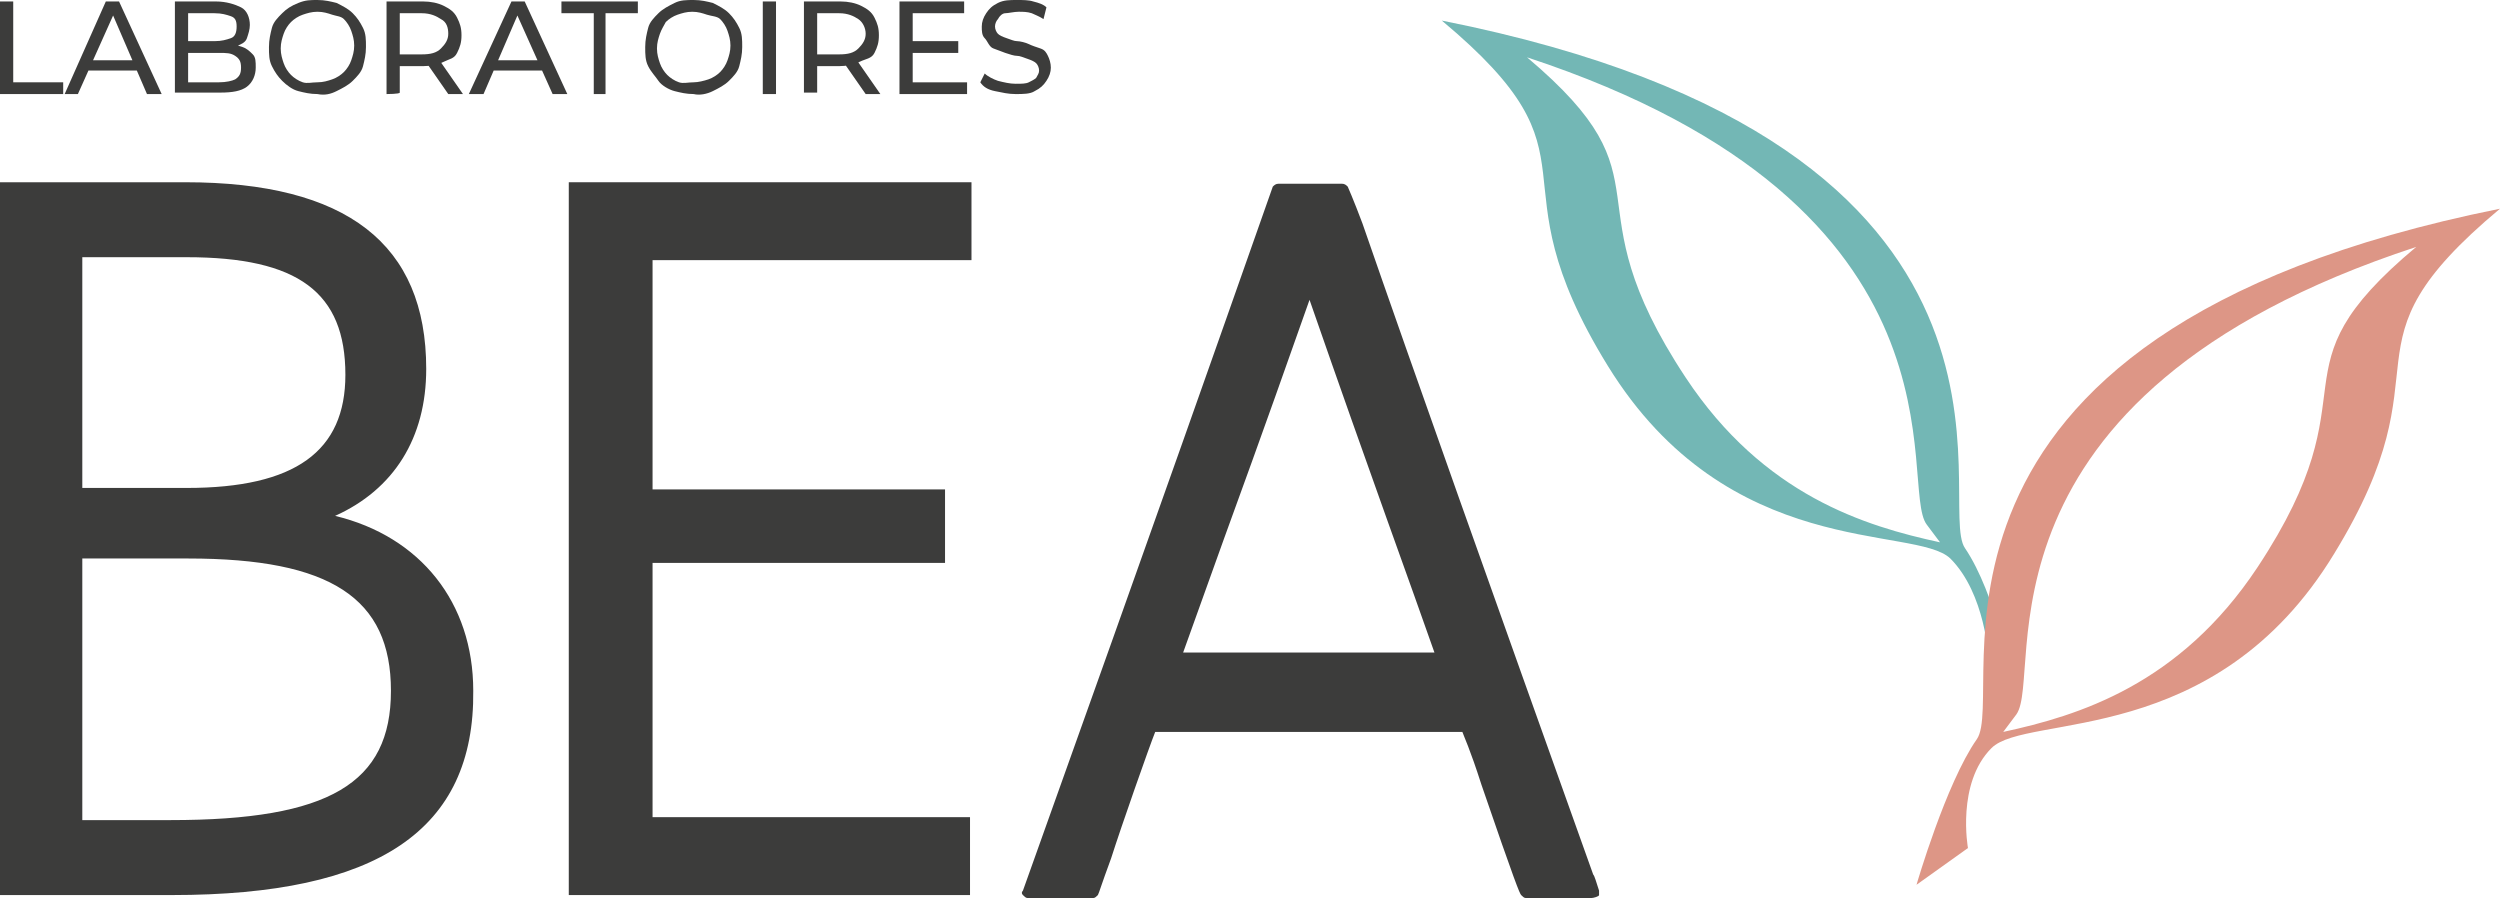 <?xml version="1.0" encoding="UTF-8"?> <svg xmlns="http://www.w3.org/2000/svg" xmlns:xlink="http://www.w3.org/1999/xlink" version="1.1" id="Calque_1" x="0px" y="0px" viewBox="0 0 170.1 61.1" style="enable-background:new 0 0 170.1 61.1;" xml:space="preserve"> <style type="text/css"> .st0{fill:#3C3C3B;} .st1{fill:#73B7B5;} .st2{fill:#DD9686;} </style> <g> <g> <path class="st0" d="M0,6.4V0.1h0.9v5.5h3.4v0.8H0z"></path> </g> <g> <path class="st0" d="M4.4,6.4l2.8-6.3h0.9L11,6.4H10L7.5,0.6h0.4L5.3,6.4H4.4C4.4,6.4,4.4,6.4,4.4,6.4z M5.6,4.8l0.2-0.7h3.5 l0.3,0.7C9.7,4.8,5.6,4.8,5.6,4.8z"></path> </g> <g> <path class="st0" d="M11.9,6.4V0.1h2.8c0.7,0,1.3,0.2,1.7,0.4S17,1.2,17,1.7c0,0.3-0.1,0.6-0.2,0.9S16.4,3,16.2,3.1 c-0.3,0.1-0.5,0.2-0.8,0.2L15.5,3c0.4,0,0.7,0.1,1,0.2s0.5,0.3,0.7,0.5s0.2,0.5,0.2,0.9c0,0.5-0.2,1-0.6,1.3 c-0.4,0.3-1,0.4-1.8,0.4H11.9C11.9,6.4,11.9,6.4,11.9,6.4z M12.8,5.6h2.1c0.5,0,0.9-0.1,1.1-0.2c0.3-0.2,0.4-0.4,0.4-0.8 S16.3,4,16,3.8c-0.3-0.2-0.6-0.2-1.1-0.2h-2.2V2.8h1.9c0.5,0,0.8-0.1,1.1-0.2s0.4-0.4,0.4-0.8S16,1.2,15.7,1.1s-0.6-0.2-1.1-0.2 h-1.8L12.8,5.6L12.8,5.6L12.8,5.6z"></path> </g> <g> <path class="st0" d="M21.6,6.4c-0.5,0-0.9-0.1-1.3-0.2s-0.8-0.4-1.1-0.7s-0.5-0.6-0.7-1s-0.2-0.8-0.2-1.3s0.1-0.9,0.2-1.3 s0.4-0.7,0.7-1s0.6-0.5,1.1-0.7S21.1,0,21.6,0s0.9,0.1,1.3,0.2c0.4,0.2,0.8,0.4,1.1,0.7s0.5,0.6,0.7,1c0.2,0.4,0.2,0.8,0.2,1.3 s-0.1,0.9-0.2,1.3s-0.4,0.7-0.7,1c-0.3,0.3-0.7,0.5-1.1,0.7C22.5,6.4,22.1,6.5,21.6,6.4L21.6,6.4L21.6,6.4z M21.6,5.6 c0.4,0,0.7-0.1,1-0.2s0.6-0.3,0.8-0.5c0.2-0.2,0.4-0.5,0.5-0.8s0.2-0.6,0.2-1s-0.1-0.7-0.2-1s-0.3-0.6-0.5-0.8S22.9,1.1,22.6,1 c-0.3-0.1-0.6-0.2-1-0.2s-0.7,0.1-1,0.2s-0.6,0.3-0.8,0.5c-0.2,0.2-0.4,0.5-0.5,0.8s-0.2,0.6-0.2,1s0.1,0.7,0.2,1s0.3,0.6,0.5,0.8 s0.5,0.4,0.8,0.5S21.2,5.6,21.6,5.6z"></path> </g> <g> <path class="st0" d="M26.3,6.4V0.1h2.5c0.5,0,1,0.1,1.4,0.3s0.7,0.4,0.9,0.8s0.3,0.7,0.3,1.2s-0.1,0.8-0.3,1.2S30.6,4,30.2,4.2 s-0.9,0.3-1.4,0.3h-2L27.2,4v2.3C27.2,6.4,26.3,6.4,26.3,6.4z M27.2,4.1l-0.4-0.4h1.9c0.6,0,1-0.1,1.3-0.4s0.5-0.6,0.5-1 s-0.1-0.8-0.5-1c-0.3-0.2-0.7-0.4-1.3-0.4h-1.9l0.4-0.4V4.1L27.2,4.1L27.2,4.1z M30.5,6.4l-1.6-2.3h1l1.6,2.3H30.5z"></path> </g> <g> <path class="st0" d="M31.9,6.4l2.9-6.3h0.9l2.9,6.3h-1L35,0.6h0.4l-2.5,5.8H31.9C31.9,6.4,31.9,6.4,31.9,6.4z M33.1,4.8l0.2-0.7 h3.5l0.3,0.7H33.1z"></path> </g> <g> <path class="st0" d="M40.4,6.4V0.9h-2.2V0.1h5.2v0.8h-2.2v5.5H40.4z"></path> </g> <g> <path class="st0" d="M47.2,6.4c-0.5,0-0.9-0.1-1.3-0.2S45,5.8,44.8,5.5s-0.5-0.6-0.7-1c-0.2-0.4-0.2-0.8-0.2-1.3s0.1-0.9,0.2-1.3 s0.4-0.7,0.7-1s0.7-0.5,1.1-0.7S46.7,0,47.2,0s0.9,0.1,1.3,0.2c0.4,0.2,0.8,0.4,1.1,0.7c0.3,0.3,0.5,0.6,0.7,1 c0.2,0.4,0.2,0.8,0.2,1.3s-0.1,0.9-0.2,1.3s-0.4,0.7-0.7,1s-0.7,0.5-1.1,0.7C48.1,6.4,47.6,6.5,47.2,6.4L47.2,6.4L47.2,6.4z M47.2,5.6c0.3,0,0.7-0.1,1-0.2s0.6-0.3,0.8-0.5c0.2-0.2,0.4-0.5,0.5-0.8s0.2-0.6,0.2-1s-0.1-0.7-0.2-1s-0.3-0.6-0.5-0.8 S48.4,1.1,48.1,1c-0.3-0.1-0.6-0.2-1-0.2s-0.7,0.1-1,0.2s-0.6,0.3-0.8,0.5C45.2,1.7,45,2,44.9,2.3s-0.2,0.6-0.2,1s0.1,0.7,0.2,1 s0.3,0.6,0.5,0.8s0.5,0.4,0.8,0.5S46.8,5.6,47.2,5.6z"></path> </g> <g> <path class="st0" d="M51.9,6.4V0.1h0.9v6.3H51.9z"></path> </g> <g> <path class="st0" d="M54.7,6.4V0.1h2.5c0.5,0,1,0.1,1.4,0.3s0.7,0.4,0.9,0.8s0.3,0.7,0.3,1.2s-0.1,0.8-0.3,1.2S58.9,4,58.5,4.2 s-0.9,0.3-1.4,0.3h-2L55.6,4v2.3H54.7z M55.6,4.1l-0.4-0.4h1.9c0.6,0,1-0.1,1.3-0.4s0.5-0.6,0.5-1s-0.2-0.8-0.5-1 c-0.3-0.2-0.7-0.4-1.3-0.4h-1.9l0.4-0.4V4.1L55.6,4.1L55.6,4.1z M58.9,6.4l-1.6-2.3h1l1.6,2.3H58.9z"></path> </g> <g> <path class="st0" d="M62.1,5.6h3.7v0.8h-4.6V0.1h4.4v0.8h-3.5L62.1,5.6L62.1,5.6L62.1,5.6z M62,2.8h3.2v0.8H62 C62,3.5,62,2.8,62,2.8z"></path> </g> <g> <path class="st0" d="M69.1,6.4c-0.5,0-0.9-0.1-1.4-0.2s-0.8-0.3-1-0.6L67,5c0.2,0.2,0.6,0.4,0.9,0.5c0.4,0.1,0.8,0.2,1.2,0.2 c0.4,0,0.7,0,0.9-0.1s0.4-0.2,0.5-0.3c0.1-0.2,0.2-0.3,0.2-0.5c0-0.2-0.1-0.4-0.2-0.5s-0.3-0.2-0.6-0.3s-0.5-0.2-0.7-0.2 s-0.5-0.1-0.8-0.2s-0.5-0.2-0.8-0.3S67.2,2.8,67,2.6s-0.2-0.5-0.2-0.8s0.1-0.6,0.3-0.9c0.2-0.3,0.4-0.5,0.8-0.7S68.7,0,69.2,0 C69.6,0,70,0,70.3,0.1c0.4,0.1,0.7,0.2,0.9,0.4L71,1.3c-0.3-0.2-0.6-0.3-0.8-0.4c-0.3-0.1-0.6-0.1-0.9-0.1c-0.3,0-0.7,0.1-0.9,0.1 S68,1.1,67.9,1.3c-0.1,0.1-0.2,0.3-0.2,0.5c0,0.2,0.1,0.4,0.2,0.5s0.3,0.2,0.6,0.3s0.5,0.2,0.7,0.2S69.8,2.9,70,3s0.5,0.2,0.8,0.3 s0.4,0.3,0.5,0.5c0.1,0.2,0.2,0.5,0.2,0.8s-0.1,0.6-0.3,0.9c-0.2,0.3-0.4,0.5-0.8,0.7C70.1,6.4,69.6,6.4,69.1,6.4z"></path> </g> </g> <g> <path class="st1" d="M98.1,1.4c11.5,9.6,3.1,10.2,11.3,23.5s20.9,10.8,23.3,13.1c2.4,2.4,2.6,6.8,2.6,6.8l1.6,1.5 c0,0-1.1-5.9-3.2-9C131.6,34.3,140.9,9.9,98.1,1.4C98.1,1.4,98.1,1.4,98.1,1.4z M131.1,35.7c0.3,0.4,0.6,0.8,0.9,1.2 c-5.1-1.1-12-3.2-17.3-11.2c-8.2-12.4-0.6-13.2-10.8-21.8C134.9,14.1,129.1,33.1,131.1,35.7L131.1,35.7L131.1,35.7z"></path> </g> <g> <path class="st2" d="M134.5,50.3c-2.1,3-4.1,9.9-4.1,9.9l3.5-2.5c0,0-0.8-4.4,1.6-6.8c2.4-2.4,15.2,0.1,23.3-13.2 c8.1-13.2-0.2-13.9,11.3-23.5C127.3,22.8,136.7,47.2,134.5,50.3L134.5,50.3L134.5,50.3z M164.4,16.8c-10.3,8.6-2.6,9.4-10.8,21.8 c-5.3,8-12.2,10.1-17.3,11.2c0.3-0.4,0.6-0.8,0.9-1.2C139.1,45.9,133.3,27,164.4,16.8L164.4,16.8L164.4,16.8z"></path> </g> <g> <g> <path class="st0" d="M0.4,12.8h12.2c10.6,0,16,3.9,16,12.3c0,5-2.6,8.6-7.2,10.1c6.5,1,10.4,5.7,10.4,11.8 c0,9.2-6.4,13.5-20.2,13.5H0.4C0.4,60.5,0.4,12.8,0.4,12.8z M12.7,33.6c7.3,0,11.2-2.4,11.2-8.1c0-6.1-3.7-8.4-11.2-8.4H5.2v16.5 H12.7z M11.5,56.1c10.7,0,15.4-2.4,15.4-9.2s-4.6-9.3-14.2-9.3H5.2v18.5H11.5z"></path> <path class="st0" d="M11.7,60.9H0V12.4h12.6c11,0,16.4,4.2,16.4,12.7c0,4.7-2.2,8.2-6.2,10c5.8,1.4,9.4,5.9,9.4,11.9 C32.3,56.5,25.7,60.9,11.7,60.9z M0.8,60.2h10.9c13.5,0,19.8-4.2,19.8-13.1c0-6-3.9-10.4-10.1-11.4l-1.5-0.2l1.5-0.5 c4.5-1.5,6.9-4.9,6.9-9.7c0-8.1-5.1-12-15.7-12H0.8V60.2z M11.5,56.5H4.8V37.3h7.9c10.1,0,14.6,3,14.6,9.7 C27.3,53.7,22.7,56.5,11.5,56.5z M5.6,55.8h6c10.8,0,15-2.5,15-8.8c0-6.3-4.1-9-13.8-9H5.6V55.8z M12.7,33.9H4.8V16.7h7.9 c8,0,11.6,2.7,11.6,8.8C24.3,31.2,20.5,33.9,12.7,33.9z M5.6,33.2h7.1c7.4,0,10.8-2.5,10.8-7.7c0-5.6-3.2-8-10.8-8H5.6V33.2z"></path> </g> <g> <path class="st0" d="M39.1,12.8h26.6v4.5H44v16.4H64V38H44v18h21.6v4.5H39.1V12.8z"></path> <path class="st0" d="M66.1,60.9H38.7V12.4h27.4v5.3H44.4v15.6h19.9v5H44.4v17.3h21.6V60.9z M39.4,60.2h25.9v-3.8H43.7V37.6h19.9 v-3.5H43.7V17h21.6v-3.8H39.4V60.2z"></path> </g> </g> <g> <path class="st0" d="M91.3,12.8c0,0,0.4,0.8,0.9,2.5c3.5,9.9,8.7,24.6,15.7,44.3c0.1,0.2,0.2,0.5,0.4,1.1h-4.5 c-0.1-0.2-1-2.6-2.7-7.4c-0.8-2.4-1.3-3.7-1.4-3.9H78.4c-0.1,0.2-1.2,3.1-3.2,8.8c-0.5,1.5-0.8,2.3-0.9,2.4h-4.5 c2.9-8,8.5-24,17-47.9L91.3,12.8L91.3,12.8z M80,44.8h18.1c-1.5-4.2-4.5-12.7-9.1-25.5C87.6,23.6,84.5,32.1,80,44.8L80,44.8 L80,44.8z"></path> <path class="st0" d="M108.3,61.1h-4.5c-0.1,0-0.2-0.1-0.3-0.2c-0.1-0.1-0.4-0.8-2.7-7.5c-0.8-2.5-1.2-3.3-1.3-3.6H78.6 c-0.4,1-2.3,6.4-3,8.6c-0.7,1.9-0.8,2.3-0.9,2.5c-0.1,0.1-0.2,0.2-0.3,0.2h-4.5c-0.1,0-0.2-0.1-0.3-0.2s-0.1-0.2,0-0.3 c2.7-7.6,8-22.3,17-47.9c0.1-0.1,0.2-0.2,0.4-0.2h4.3c0.2,0,0.3,0.1,0.4,0.2c0,0,0.4,0.9,1,2.5c3.5,10.1,8.8,25,15.7,44.3 c0.1,0.1,0.2,0.5,0.4,1.1c0,0.1,0,0.2,0,0.3S108.4,61.1,108.3,61.1z M104,60.3h3.8c-0.1-0.3-0.2-0.5-0.2-0.6 c-6.9-19.4-12.2-34.3-15.7-44.3c-0.4-1.1-0.7-1.9-0.8-2.2h-3.8c-8.8,24.9-14,39.5-16.8,47.1h3.7c0.2-0.4,0.5-1.4,0.8-2.2 c2.8-8,3.1-8.8,3.2-8.9c0.1-0.1,0.2-0.2,0.3-0.2h21.3c0.1,0,0.2,0,0.3,0.1c0.1,0.1,0.2,0.3,1.5,4C102.1,54.9,103.6,59.4,104,60.3z M98.1,45.2H80c-0.1,0-0.2-0.1-0.3-0.2c-0.1-0.1-0.1-0.2,0-0.3l2.9-8.3c2.9-8.2,5-13.9,6.1-17.2c0.1-0.1,0.2-0.2,0.4-0.2l0,0 c0.2,0,0.3,0.1,0.4,0.2C94,32,97,40.4,98.5,44.7c0,0.1,0,0.2,0,0.3S98.3,45.2,98.1,45.2z M80.5,44.4h17.1c-1.5-4.3-4.4-12.2-8.5-24 c-1.2,3.4-3.1,8.8-5.8,16.2L80.5,44.4z"></path> </g> </svg> 